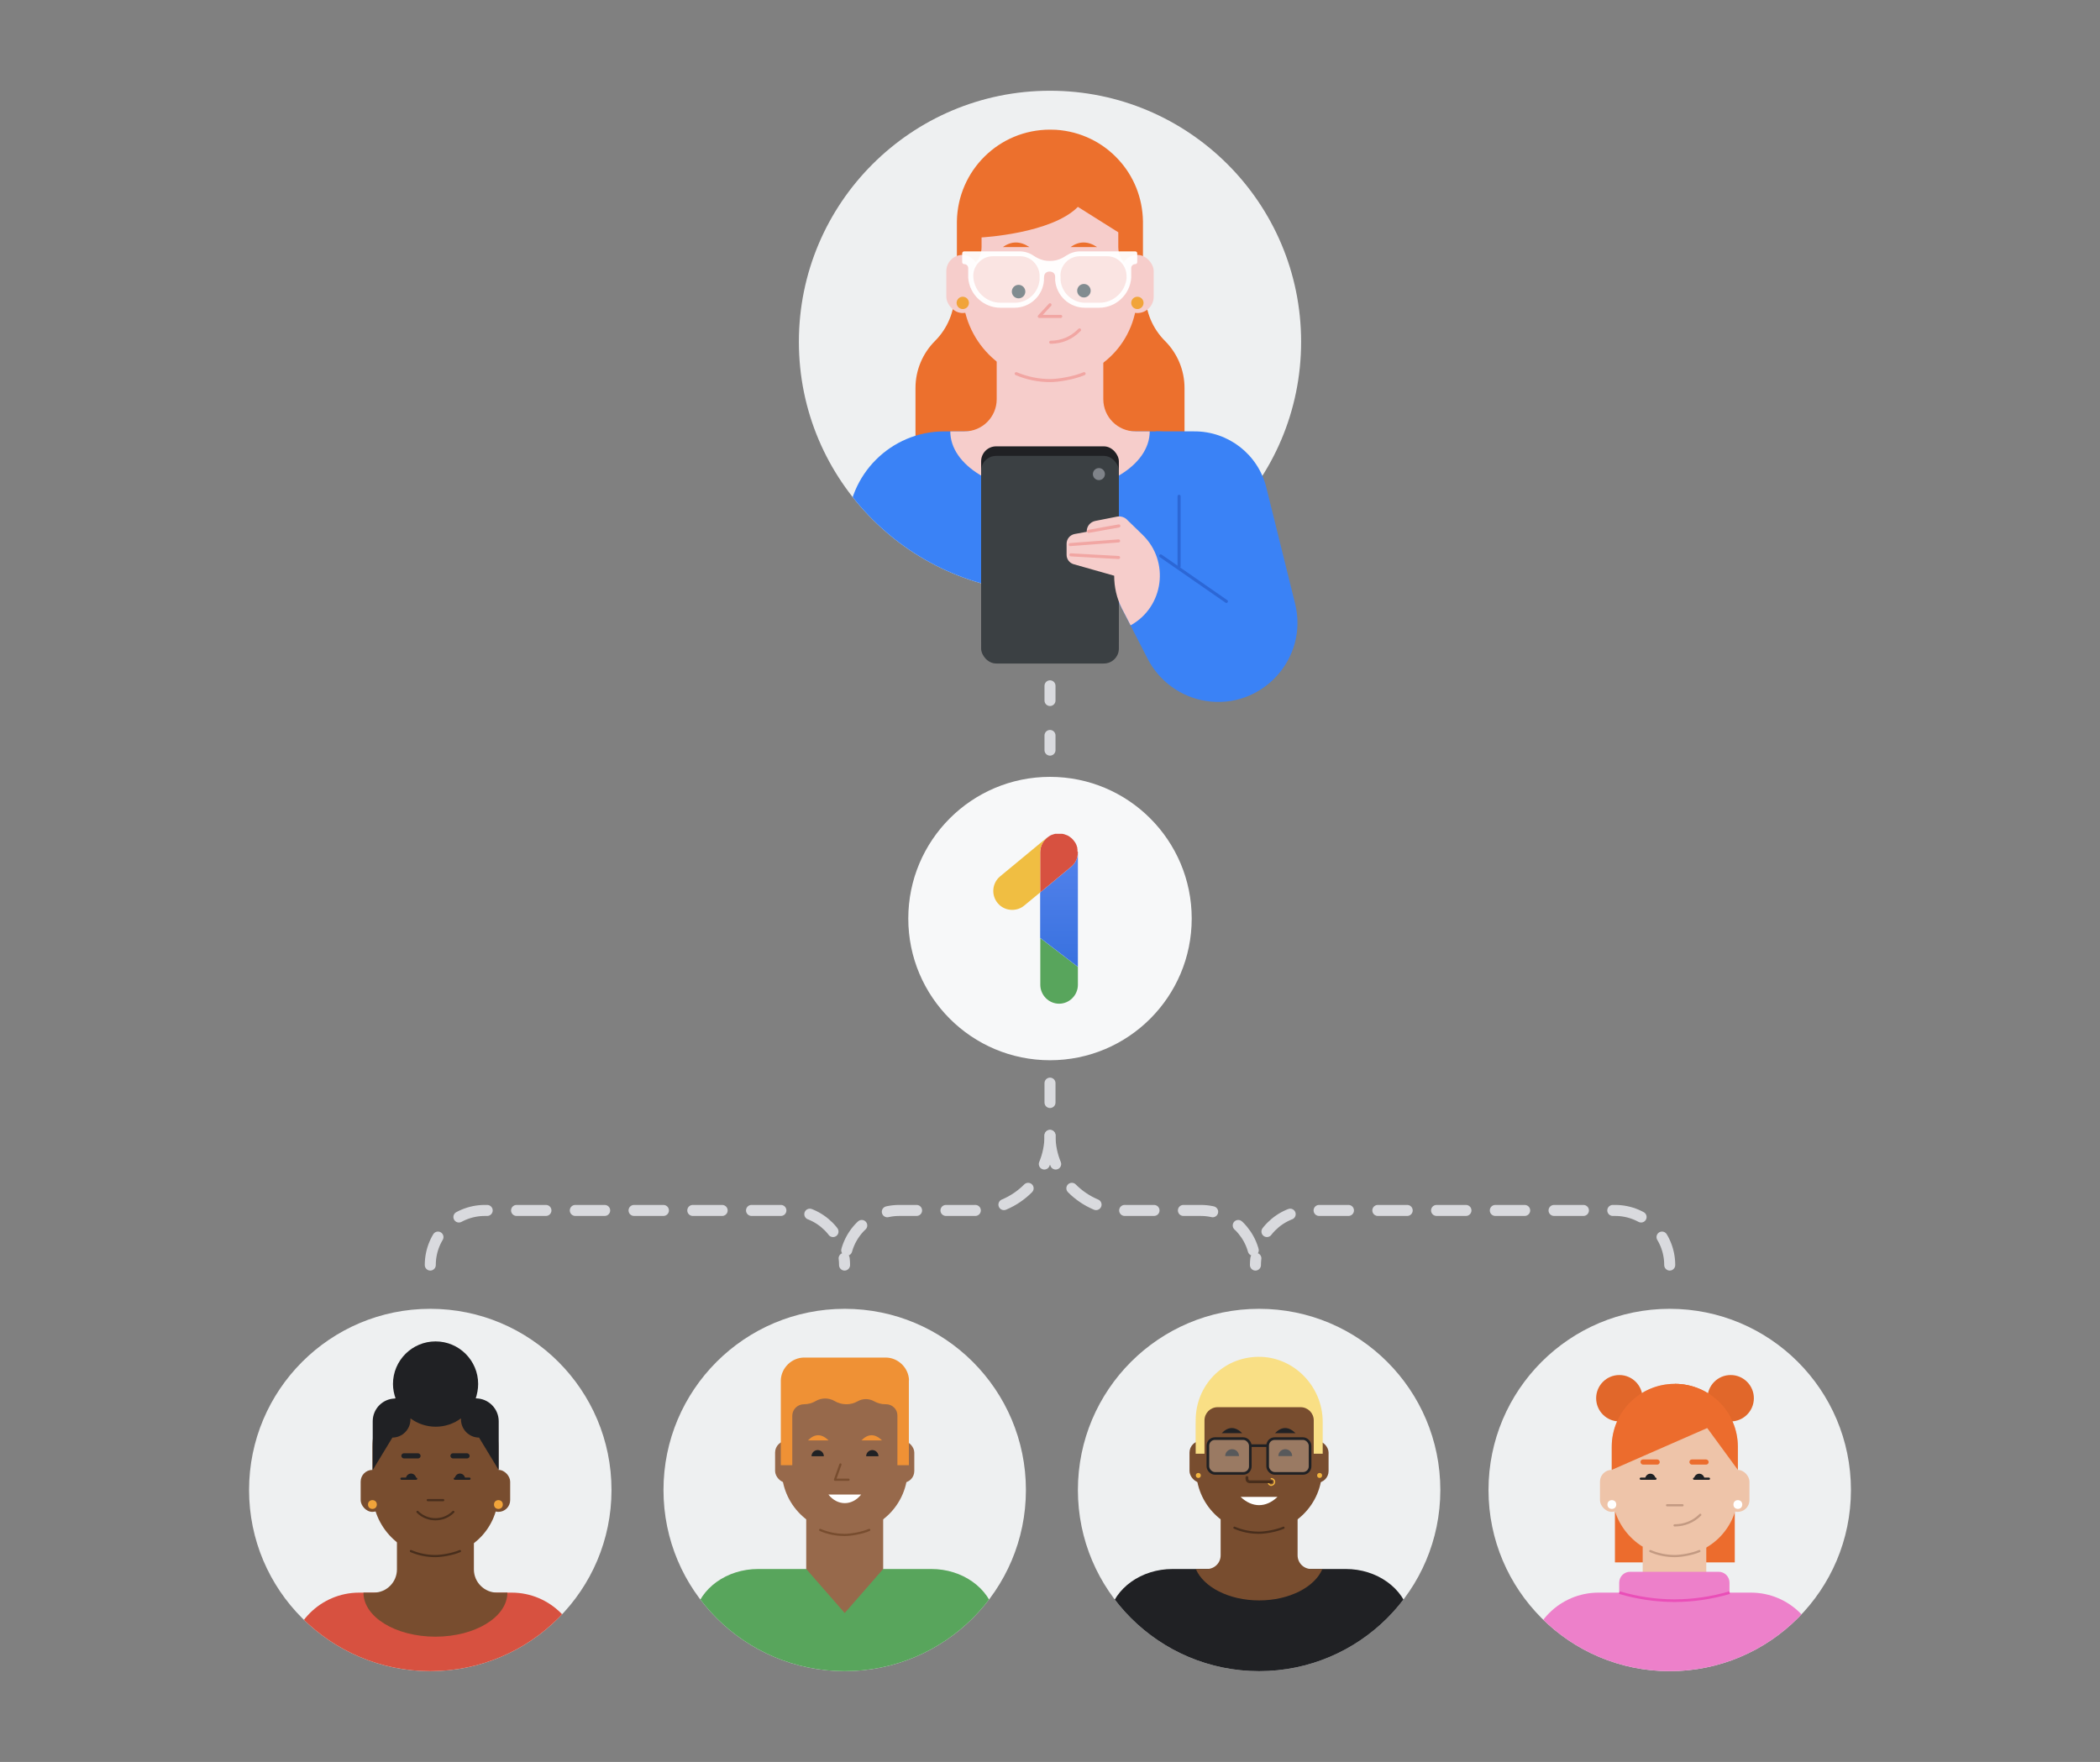 <?xml version="1.0" encoding="UTF-8"?><svg id="art" xmlns="http://www.w3.org/2000/svg" xmlns:xlink="http://www.w3.org/1999/xlink" viewBox="0 0 143 120"><rect x="0" y="0" width="143" height="120" fill="#808080" stroke="none"/><defs><linearGradient id="linear-gradient" x1="114.26" y1="1158.42" x2="114.26" y2="1166.28" gradientTransform="translate(-42.14 1224.33) scale(1 -1)" gradientUnits="userSpaceOnUse"><stop offset="0" stop-color="#3871df"/><stop offset="1" stop-color="#5382eb"/></linearGradient><clipPath id="clippath"><circle cx="57.52" cy="101.48" r="12.34" style="fill:#eef0f1;"/></clipPath><clipPath id="clippath-1"><circle cx="29.3" cy="101.48" r="12.34" style="fill:#eef0f1;"/></clipPath><clipPath id="clippath-2"><circle cx="113.7" cy="101.48" r="12.34" style="fill:#eef0f1;"/></clipPath><clipPath id="clippath-3"><circle cx="85.74" cy="101.48" r="12.34" style="fill:#eef0f1;"/></clipPath><clipPath id="clippath-4"><circle cx="71.5" cy="23.28" r="17.1" style="fill:#eef0f1;"/></clipPath></defs><g><circle cx="71.5" cy="62.56" r="9.65" style="fill:#f7f8f9;"/><g><path d="m73.4,65.85v1.22c0,.71-.58,1.29-1.28,1.29s-1.28-.58-1.28-1.29v-3.18l2.57,1.97Z" style="fill:#58a55c;"/><path d="m73.4,58.05v7.8l-2.57-1.97v-3.1l2.1-1.74c.31-.25.47-.62.47-.99Z" style="fill:url(#linear-gradient);"/><path d="m73.4,58.01s0,.03,0,.04c0,.37-.16.74-.47.99l-2.1,1.74v-2.73c0-.42.2-.8.52-1.03.02-.02.04-.03.07-.05.01,0,.02-.01.03-.02.02-.01.04-.03.06-.04l.06-.03.05-.02s.04-.02.06-.02c.02,0,.04-.01.06-.02.04-.01.07-.02.11-.03.01,0,.02,0,.04,0,0,0,.02,0,.03,0,.02,0,.03,0,.05,0,.02,0,.04,0,.05,0,.01,0,.03,0,.04,0,.02,0,.04,0,.06,0h0s.09,0,.14,0c.02,0,.05,0,.07,0,.02,0,.04,0,.07.01.02,0,.04.01.07.02.02,0,.04.01.06.02.04.01.07.03.11.04.02,0,.03.02.05.02.02.01.04.02.06.03.03.02.06.04.09.06,0,0,0,0,0,0,.03.02.06.05.09.07.02.01.03.03.05.04h0s.03.03.04.04.03.03.04.04c.03.03.05.06.08.1.02.02.03.05.05.07,0,.01.01.02.02.03.01.02.03.04.04.06,0,.02.02.04.03.06,0,.02.01.03.02.05,0,.02.02.04.02.06,0,.02.01.04.02.06,0,.03.02.06.02.08,0,.01,0,.03,0,.04,0,.02,0,.04.01.05,0,.01,0,.03,0,.04,0,.02,0,.04,0,.05,0,.01,0,.03,0,.04,0,0,0,.01,0,.02h0Z" style="fill:#d75140;"/><path d="m71.3,57.06s.03-.03.05-.04c-.31.24-.52.61-.52,1.03v2.73l-1.09.9c-.24.2-.53.29-.82.29-.37,0-.74-.16-.99-.47-.45-.55-.37-1.36.17-1.81l3.19-2.64Z" style="fill:#f0be42;"/></g></g><g><g><circle cx="57.52" cy="101.48" r="12.34" style="fill:#eef0f1;"/><g style="clip-path:url(#clippath);"><g><g><path d="m61.81,99.45v-2.41c0-2.41-1.97-4.43-4.37-4.39s-4.21,1.95-4.21,4.29v2.51s0,.63,0,.63c0,2.37,1.92,4.29,4.29,4.29h0c2.37,0,4.29-1.92,4.29-4.29v-.63Z" style="fill:#97694b;"/><path d="m63.4,106.86h-11.77c-2.13,0-3.95,1.3-4.33,3.09l-1.38,6.41h23.21s-1.38-6.41-1.38-6.41c-.39-1.79-2.21-3.09-4.33-3.09Z" style="fill:#58a55c;"/><polygon points="60.14 106.86 60.14 101.86 54.9 101.86 54.9 106.86 57.52 109.86 60.14 106.86" style="fill:#97694b;"/><path d="m59.19,104.2c-.51.22-1.26.34-1.67.34h0c-.59,0-1.16-.12-1.67-.34" style="fill:none; stroke:#784d2f; stroke-linecap:round; stroke-linejoin:round; stroke-width:.15px;"/><rect x="60.66" y="98.13" width="1.6" height="2.86" rx=".8" ry=".8" style="fill:#97694b;"/><rect x="52.78" y="98.13" width="1.6" height="2.86" rx=".8" ry=".8" style="fill:#97694b;"/></g><polyline points="57.78 100.78 56.86 100.78 57.23 99.74" style="fill:none; stroke:#784d2f; stroke-linecap:round; stroke-linejoin:round; stroke-width:.15px;"/><g><path d="m55.02,98.1c.46-.47.93-.46,1.4,0h-1.4Z" style="fill:#ef9135;"/><path d="m58.66,98.1c.46-.47.93-.46,1.4,0h-1.4Z" style="fill:#ef9135;"/></g><path d="m56.41,101.79c.62.78,1.61.78,2.23,0h-2.23Z" style="fill:#fff;"/><path d="m56.1,99.18c0-.23-.19-.42-.42-.42s-.42.19-.42.42h.84Z" style="fill:#202124;"/><path d="m59.82,99.18c0-.23-.19-.42-.42-.42s-.42.19-.42.42h.84Z" style="fill:#202124;"/></g><path d="m61.9,94c-.03-.84-.74-1.54-1.59-1.54h-5.53c-.85-.01-1.58.69-1.61,1.54v5.79h.78v-3.36c0-.44.36-.79.8-.79h0c.29,0,.57-.08.8-.22.4-.23.88-.23,1.28,0,.23.14.51.22.8.22s.54-.07.77-.2c.35-.2.77-.2,1.13,0,.23.13.49.2.77.2h.04c.42,0,.77.34.77.76v3.39h.78v-5.79h0Z" style="fill:#ef9135;"/></g></g><g><circle cx="29.3" cy="101.48" r="12.34" style="fill:#eef0f1;"/><g style="clip-path:url(#clippath-1);"><g><g><path d="m25.36,99.17v2.41c0,2.41,1.97,4.43,4.37,4.39s4.21-1.95,4.21-4.29v-2.51s0-.63,0-.63c0-2.37-1.92-4.29-4.29-4.29h0c-2.37,0-4.29,1.92-4.29,4.29v.63Z" style="fill:#784d2f;"/><path d="m34.85,108.47h-10.39c-2.62,0-4.75,2.13-4.75,4.75v4.75s19.88,0,19.88,0v-4.75c0-2.62-2.13-4.75-4.75-4.75Z" style="fill:#d75140;"/><path d="m32.27,106.89v-3.43h-5.24v3.43c0,.87-.71,1.58-1.58,1.58h-.7c0,1.66,2.19,3,4.9,3s4.9-1.34,4.9-3h-.7c-.87,0-1.58-.71-1.58-1.58Z" style="fill:#784d2f;"/><path d="m31.32,105.64c-.51.22-1.26.34-1.67.34h0c-.59,0-1.16-.12-1.67-.34" style="fill:none; stroke:#482e1c; stroke-linecap:round; stroke-linejoin:round; stroke-width:.15px;"/><rect x="33.14" y="100.11" width="1.6" height="2.86" rx=".8" ry=".8" style="fill:#784d2f;"/><rect x="24.56" y="100.11" width="1.6" height="2.86" rx=".8" ry=".8" style="fill:#784d2f;"/></g><line x1="30.18" y1="102.17" x2="29.13" y2="102.17" style="fill:none; stroke:#482e1c; stroke-linecap:round; stroke-linejoin:round; stroke-width:.15px;"/><circle cx="33.94" cy="102.47" r=".3" style="fill:#f1a43a;"/><circle cx="25.36" cy="102.47" r=".3" style="fill:#f1a43a;"/><path d="m28.43,102.97c.67.67,1.77.67,2.44,0" style="fill:none; stroke:#482e1c; stroke-linecap:round; stroke-linejoin:round; stroke-width:.15px;"/><path d="m28.34,100.71c0-.19-.16-.35-.35-.35s-.35.16-.35.35h.7Z" style="fill:#202124;"/><path d="m31.67,100.71c0-.19-.16-.35-.35-.35s-.35.16-.35.35h.7Z" style="fill:#202124;"/><line x1="28.34" y1="100.71" x2="27.34" y2="100.71" style="fill:none; stroke:#202124; stroke-linecap:round; stroke-linejoin:round; stroke-width:.15px;"/><line x1="31.97" y1="100.71" x2="30.97" y2="100.71" style="fill:none; stroke:#202124; stroke-linecap:round; stroke-linejoin:round; stroke-width:.15px;"/><path d="m32.39,95.24v.02c.1-.31.17-.65.17-1,0-1.6-1.3-2.9-2.9-2.9s-2.9,1.3-2.9,2.9c0,.35.07.68.18.99h0c-.86-.01-1.56.69-1.56,1.55v3.32s1.34-2.21,1.34-2.21c.68,0,1.23-.56,1.23-1.24v-.07c.48.36,1.08.57,1.72.57s1.24-.21,1.72-.57v.07c0,.68.55,1.24,1.23,1.24l1.34,2.21v-3.32c0-.86-.7-1.56-1.56-1.56Z" style="fill:#202124;"/><rect x="27.33" y="98.98" width="1.31" height=".35" rx=".17" ry=".17" style="fill:#202124;"/><rect x="30.67" y="98.98" width="1.31" height=".35" rx=".17" ry=".17" style="fill:#202124;"/></g></g></g><g><g><circle cx="113.7" cy="101.48" r="12.34" style="fill:#eef0f1;"/><g style="clip-path:url(#clippath-2);"><g><rect x="109.97" y="102.94" width="8.16" height="3.47" style="fill:#ec6c2d;"/><g><path d="m109.76,99.17v2.41c0,2.41,1.97,4.43,4.37,4.39,2.33-.04,4.21-1.95,4.21-4.29v-3.14c0-2.37-1.92-4.29-4.29-4.29h0c-2.37,0-4.29,1.92-4.29,4.29v.63Z" style="fill:#eec4a9;"/><path d="m119.24,108.47h-10.39c-2.62,0-4.75,2.13-4.75,4.75v4.75h19.88v-4.75c0-2.62-2.13-4.75-4.75-4.75Z" style="fill:#ed80ca;"/><rect x="111.86" y="105.35" width="4.33" height="4.33" style="fill:#eec4a9;"/><path d="m115.72,105.64c-.51.22-1.26.34-1.67.34h0c-.59,0-1.16-.12-1.67-.34" style="fill:none; stroke:#c39a82; stroke-linecap:round; stroke-linejoin:round; stroke-width:.15px;"/><rect x="117.53" y="100.11" width="1.6" height="2.86" rx=".8" ry=".8" style="fill:#eec4a9;"/><rect x="108.95" y="100.11" width="1.6" height="2.86" rx=".8" ry=".8" style="fill:#eec4a9;"/></g><line x1="114.57" y1="102.52" x2="113.52" y2="102.52" style="fill:none; stroke:#c39a82; stroke-linecap:round; stroke-linejoin:round; stroke-width:.15px;"/><rect x="111.71" y="99.4" width="1.31" height=".35" rx=".17" ry=".17" style="fill:#ec6c2d;"/><rect x="115.04" y="99.4" width="1.31" height=".35" rx=".17" ry=".17" style="fill:#ec6c2d;"/><circle cx="118.34" cy="102.47" r=".3" style="fill:#fff;"/><circle cx="109.76" cy="102.47" r=".3" style="fill:#fff;"/><path d="m114.03,103.89c.63,0,1.27-.23,1.75-.72" style="fill:none; stroke:#c39a82; stroke-linecap:round; stroke-linejoin:round; stroke-width:.15px;"/><path d="m112.73,100.72c0-.19-.16-.35-.35-.35s-.35.16-.35.35h.7Z" style="fill:#202124;"/><path d="m116.06,100.72c0-.19-.16-.35-.35-.35s-.35.16-.35.35h.7Z" style="fill:#202124;"/><line x1="112.73" y1="100.71" x2="111.73" y2="100.71" style="fill:none; stroke:#202124; stroke-linecap:round; stroke-linejoin:round; stroke-width:.15px;"/><line x1="116.37" y1="100.71" x2="115.36" y2="100.71" style="fill:none; stroke:#202124; stroke-linecap:round; stroke-linejoin:round; stroke-width:.15px;"/><circle cx="110.27" cy="95.23" r="1.58" style="fill:#e1672a;"/><circle cx="117.85" cy="95.23" r="1.58" style="fill:#e1672a;"/><path d="m117.85,96.56c-.72-1.37-2.15-2.31-3.81-2.31h0c-2.37,0-4.29,1.92-4.29,4.29v.63s0,.94,0,.94l8.1-3.55Z" style="fill:#ec6c2d;"/><path d="m118.34,100.11v-1.57c0-2.37-1.92-4.29-4.29-4.29" style="fill:#ec6c2d;"/><path d="m111.01,107.05h6.02c.41,0,.74.33.74.74v2.31h-7.51v-2.31c0-.41.33-.74.74-.74Z" style="fill:#ed80ca;"/></g></g></g><path d="m110.27,108.47c2.5.73,5.01.73,7.51,0" style="fill:none; stroke:#ea4eb8; stroke-miterlimit:10; stroke-width:.18px;"/></g><g><g><circle cx="85.74" cy="101.48" r="12.34" style="fill:#eef0f1;"/><g style="clip-path:url(#clippath-3);"><g><g><rect x="88.87" y="98.13" width="1.6" height="2.86" rx=".8" ry=".8" style="fill:#784d2f;"/><rect x="81" y="98.13" width="1.6" height="2.86" rx=".8" ry=".8" style="fill:#784d2f;"/><path d="m91.62,106.86h-11.77c-2.13,0-3.95,1.3-4.33,3.09l-1.38,6.41h23.21l-1.38-6.41c-.39-1.79-2.21-3.09-4.33-3.09Z" style="fill:#202124;"/></g><path d="m88.36,105.93v-4.07s-5.24,0-5.24,0v4.07c0,.52-.42.93-.93.93-.39,0-.76,0-.76,0,.52,1.23,2.25,2.14,4.31,2.14s3.79-.91,4.31-2.14h-.76c-.52,0-.93-.42-.93-.93Z" style="fill:#784d2f;"/><path d="m90.03,99.45v-2.41c0-2.41-1.97-4.43-4.37-4.39s-4.21,1.95-4.21,4.29v2.51s0,.63,0,.63c0,2.37,1.92,4.29,4.29,4.29h0c2.37,0,4.29-1.92,4.29-4.29v-.63Z" style="fill:#784d2f;"/><path d="m86.36,100.94c0,.12.1.22.22.22" style="fill:none; stroke:#f3b63f; stroke-miterlimit:10; stroke-width:.09px;"/><path d="m82.02,99.01v-2.27c0-.5.4-.9.9-.9h5.64c.5,0,.9.4.9.9v2.27h.61v-2.17c0-2.43-1.99-4.47-4.41-4.43s-4.24,1.97-4.24,4.33v2.27h.61Z" style="fill:#f9df85;"/><path d="m84.91,100.63v.1c0,.11.09.19.19.19h1.46" style="fill:none; stroke:#482e1c; stroke-linecap:round; stroke-linejoin:round; stroke-width:.19px;"/><g><path d="m83.19,97.61c.46-.47.93-.46,1.4,0h-1.4Z" style="fill:#202124;"/><path d="m86.82,97.61c.46-.47.93-.46,1.4,0h-1.4Z" style="fill:#202124;"/></g><path d="m84.48,101.95c.79.75,1.73.75,2.51,0h-2.51Z" style="fill:#fff;"/><path d="m84.37,99.17c0-.26-.21-.47-.47-.47s-.47.21-.47.47h.94Z" style="fill:#202124;"/><path d="m87.99,99.17c0-.26-.21-.47-.47-.47s-.47.21-.47.47h.94Z" style="fill:#202124;"/><path d="m86.57,101.15c.12,0,.22-.1.22-.22s-.1-.22-.22-.22" style="fill:none; stroke:#f3b63f; stroke-linecap:round; stroke-miterlimit:10; stroke-width:.09px;"/><path d="m87.4,104.05c-.51.22-1.26.34-1.67.34h0c-.59,0-1.16-.12-1.67-.34" style="fill:none; stroke:#482e1c; stroke-linecap:round; stroke-linejoin:round; stroke-width:.15px;"/></g></g></g><circle cx="89.86" cy="100.49" r=".17" style="fill:#f3b63f;"/><circle cx="81.6" cy="100.49" r=".17" style="fill:#f3b63f;"/><g><rect x="82.25" y="97.98" width="2.89" height="2.37" rx=".48" ry=".48" style="fill:#fff; opacity:.25;"/><rect x="86.32" y="97.98" width="2.89" height="2.37" rx=".48" ry=".48" style="fill:#fff; opacity:.25;"/><rect x="82.25" y="97.98" width="2.89" height="2.37" rx=".48" ry=".48" style="fill:none; stroke:#202124; stroke-miterlimit:10; stroke-width:.18px;"/><rect x="86.32" y="97.98" width="2.89" height="2.37" rx=".48" ry=".48" style="fill:none; stroke:#202124; stroke-miterlimit:10; stroke-width:.18px;"/><line x1="85.14" y1="98.46" x2="86.32" y2="98.46" style="fill:none; stroke:#202124; stroke-miterlimit:10; stroke-width:.18px;"/></g></g></g><g><g><g><circle cx="71.5" cy="23.28" r="17.1" style="fill:#eef0f1;"/><g style="clip-path:url(#clippath-4);"><g><g><path d="m65,17.94v2.08c0,1.2-.48,2.35-1.33,3.2h0c-.85.85-1.33,2-1.33,3.2v3.53h10.55v-12.02h-7.89Z" style="fill:#ec702d;"/><path d="m78,17.94v2.08c0,1.2.48,2.35,1.33,3.2h0c.85.85,1.33,2,1.33,3.2v3.53h-10.55v-12.02h7.89Z" style="fill:#ec702d;"/><path d="m65.55,16.49v3.34c0,3.33,2.73,6.14,6.06,6.08s5.83-2.7,5.83-5.94v-4.35c0-3.28-2.66-5.95-5.95-5.95h0c-3.28,0-5.95,2.66-5.95,5.95v.87Z" style="fill:#f6cdcb;"/><path d="m78.7,29.38h-14.4c-3.63,0-6.58,2.95-6.58,6.58v6.58h27.56v-6.58c0-3.63-2.95-6.58-6.58-6.58Z" style="fill:#3a82f6;"/><path d="m77.83,15.06c-.03-1.61-.64-3.07-1.65-4.17-1.07-1.18-2.58-1.94-4.27-2.05-.13,0-.27-.01-.41-.01-3.47,0-6.28,2.78-6.34,6.24h0v.1h0v1.94h0s0,1.39,0,1.39c.93,0,1.68-.75,1.68-1.68v-.65s4.75-.25,6.56-2.08l2.75,1.73v1c0,.93.75,1.68,1.68,1.68v-3.43h0Z" style="fill:#ec702d;"/><path d="m75.13,27.19v-4.75h-7.26v4.75c0,1.21-.98,2.19-2.19,2.19h-.97c0,2.3,3.04,4.16,6.79,4.16s6.79-1.86,6.79-4.16h-.97c-1.21,0-2.19-.98-2.19-2.19Z" style="fill:#f6cdcb;"/><path d="m73.82,25.45c-.71.3-1.75.47-2.31.47h0c-.82,0-1.6-.17-2.31-.47" style="fill:none; stroke:#f1a6a3; stroke-linecap:round; stroke-linejoin:round; stroke-width:.21px;"/><rect x="76.34" y="17.36" width="2.22" height="3.96" rx="1.11" ry="1.11" style="fill:#f6cdcb;"/><rect x="64.44" y="17.36" width="2.22" height="3.96" rx="1.11" ry="1.11" style="fill:#f6cdcb;"/></g><polyline points="72.23 21.55 70.77 21.55 71.5 20.76" style="fill:none; stroke:#f1a6a3; stroke-linecap:round; stroke-linejoin:round; stroke-width:.21px;"/><g><path d="m68.29,16.83c.59-.43,1.2-.41,1.81,0h-1.81Z" style="fill:#ec702d;"/><path d="m72.9,16.83c.59-.43,1.2-.41,1.81,0h-1.81Z" style="fill:#ec702d;"/></g><circle cx="77.45" cy="20.63" r=".42" style="fill:#f1a43a;"/><circle cx="65.56" cy="20.63" r=".42" style="fill:#f1a43a;"/><circle cx="69.36" cy="19.86" r=".46" style="fill:#1a2e35;"/><circle cx="73.81" cy="19.8" r=".46" style="fill:#1a2e35;"/><path d="m71.55,23.31c.77-.01,1.42-.29,1.96-.84" style="fill:none; stroke:#f1a6a3; stroke-linecap:round; stroke-linejoin:round; stroke-width:.21px;"/></g></g></g><path d="m86.23,33.2c-.56-2.25-2.58-3.83-4.91-3.82h-2.62s.33,8.49.33,8.49l-.59-.63-2.26,3.79,1.97,3.84c.79,1.53,2.26,2.6,3.96,2.87h0c3.81.6,7.01-2.88,6.08-6.63l-1.96-7.91Z" style="fill:#3a82f6;"/><g><rect x="66.81" y="30.4" width="9.38" height="14.14" rx="1.02" ry="1.02" style="fill:#202124;"/><rect x="66.81" y="31.05" width="9.38" height="14.14" rx="1.02" ry="1.02" style="fill:#3b4043;"/><circle cx="74.83" cy="32.29" r=".41" style="fill:#7f8389;"/></g><g><path d="m76.99,42.59c2.27-1.26,2.68-4.36.81-6.17l-1.01-.98c-.18-.21-.46-.31-.74-.25l-1.47.29c-.34.07-.58.36-.58.71v.03l-.82.15c-.32.06-.55.34-.55.66v.76c0,.3.2.56.49.64l2.75.78h0c0,.77.17,1.53.52,2.22l.6,1.16h0Z" style="fill:#f6cdcb;"/><line x1="74.13" y1="36.19" x2="76.19" y2="35.82" style="fill:none; stroke:#f1a6a3; stroke-linecap:round; stroke-linejoin:round; stroke-width:.21px;"/><line x1="72.88" y1="37.09" x2="76.17" y2="36.84" style="fill:none; stroke:#f1a6a3; stroke-linecap:round; stroke-linejoin:round; stroke-width:.21px;"/><line x1="72.92" y1="37.79" x2="76.17" y2="37.97" style="fill:none; stroke:#f1a6a3; stroke-linecap:round; stroke-linejoin:round; stroke-width:.21px;"/></g><line x1="79.04" y1="37.86" x2="83.51" y2="40.96" style="fill:none; stroke:#2c67d6; stroke-linecap:round; stroke-linejoin:round; stroke-width:.21px;"/><line x1="80.29" y1="33.8" x2="80.29" y2="38.58" style="fill:none; stroke:#2c67d6; stroke-linecap:round; stroke-linejoin:round; stroke-width:.21px;"/></g><g><g><path d="m69.45,17.29h-1.83c-.88,0-1.57.74-1.51,1.62h0c.08,1.06.96,1.89,2.03,1.89h.96c.97,0,1.78-.75,1.85-1.72v-.17c.08-.87-.62-1.62-1.49-1.62Z" style="fill:rgba(255,255,255,.45);"/><path d="m73.55,17.29h1.83c.88,0,1.57.74,1.51,1.62h0c-.08,1.06-.96,1.89-2.03,1.89h-.96c-.97,0-1.78-.75-1.85-1.72v-.17c-.08-.87.62-1.62,1.49-1.62Z" style="fill:rgba(255,255,255,.45);"/></g><path d="m77.32,17.12h-3.77c-.33,0-.65.1-.93.28-.22.15-.46.27-.72.33-.14.03-.27.04-.41.04h0c-.14,0-.27-.01-.41-.04-.26-.06-.5-.18-.72-.33-.27-.18-.6-.28-.93-.28h-3.77c-.08,0-.14.06-.14.14v.59c0,.08.06.14.14.14.15,0,.27.12.27.27v.45c0,.06,0,.12,0,.19h0s0,0,0,.01c0,0,0,0,0,.01.08,1.14,1.05,2.04,2.19,2.04h.96c1.06,0,1.94-.82,2.01-1.87v-.17s.01-.05.01-.08c0-.46.75-.46.75,0,0,.03,0,.05,0,.08v.17c.09,1.06.97,1.87,2.03,1.87h.96c1.15,0,2.11-.9,2.19-2.04,0,0,0,0,0-.01,0,0,0,0,0,0h0c0-.07,0-.13,0-.2v-.45c0-.15.12-.27.27-.27.08,0,.14-.06.14-.14v-.59c0-.08-.06-.14-.14-.14Zm-6.53,1.77v.17c-.08.88-.81,1.56-1.69,1.56h-.96c-.97,0-1.79-.76-1.86-1.73-.03-.38.1-.74.36-1.01.26-.28.61-.43.98-.43h1.83c.38,0,.73.15.98.43.26.28.38.64.36,1.01Zm5.93,0c-.07.97-.89,1.73-1.86,1.73h-.96c-.88,0-1.62-.69-1.68-1.56v-.17c-.04-.38.09-.74.34-1.01.26-.28.61-.43.98-.43h1.83c.38,0,.73.15.98.43.26.28.38.64.36,1.01Z" style="fill:#fff; opacity:.95;"/></g></g><g><line x1="71.5" y1="46.71" x2="71.5" y2="47.71" style="fill:none; stroke:#d9dade; stroke-linecap:round; stroke-linejoin:round; stroke-width:.75px;"/><line x1="71.5" y1="50.09" x2="71.5" y2="51.09" style="fill:none; stroke:#d9dade; stroke-linecap:round; stroke-linejoin:round; stroke-width:.75px;"/></g><path d="m29.3,86.16h0c0-2.06,1.67-3.72,3.72-3.72h20.77c2.06,0,3.72,1.67,3.72,3.72h0" style="fill:none; stroke:#d9dade; stroke-dasharray:0 0 2 2; stroke-linecap:round; stroke-linejoin:round; stroke-width:.75px;"/><path d="m71.5,77.33h0c0,2.82-2.29,5.11-5.11,5.11h-5.15c-2.06,0-3.72,1.67-3.72,3.72h0" style="fill:none; stroke:#d9dade; stroke-dasharray:0 0 2 2; stroke-linecap:round; stroke-linejoin:round; stroke-width:.75px;"/><path d="m113.7,86.16h0c0-2.06-1.67-3.72-3.72-3.72h-20.77c-2.06,0-3.72,1.67-3.72,3.72h0" style="fill:none; stroke:#d9dade; stroke-dasharray:0 0 2 2; stroke-linecap:round; stroke-linejoin:round; stroke-width:.75px;"/><path d="m71.5,77.33h0c0,2.82,2.29,5.11,5.11,5.11h5.15c2.06,0,3.72,1.67,3.72,3.72h0" style="fill:none; stroke:#d9dade; stroke-dasharray:0 0 2 2; stroke-linecap:round; stroke-linejoin:round; stroke-width:.75px;"/><line x1="71.5" y1="75.09" x2="71.5" y2="73.77" style="fill:none; stroke:#d9dade; stroke-dasharray:0 0 2 2; stroke-linecap:round; stroke-linejoin:round; stroke-width:.75px;"/></svg>